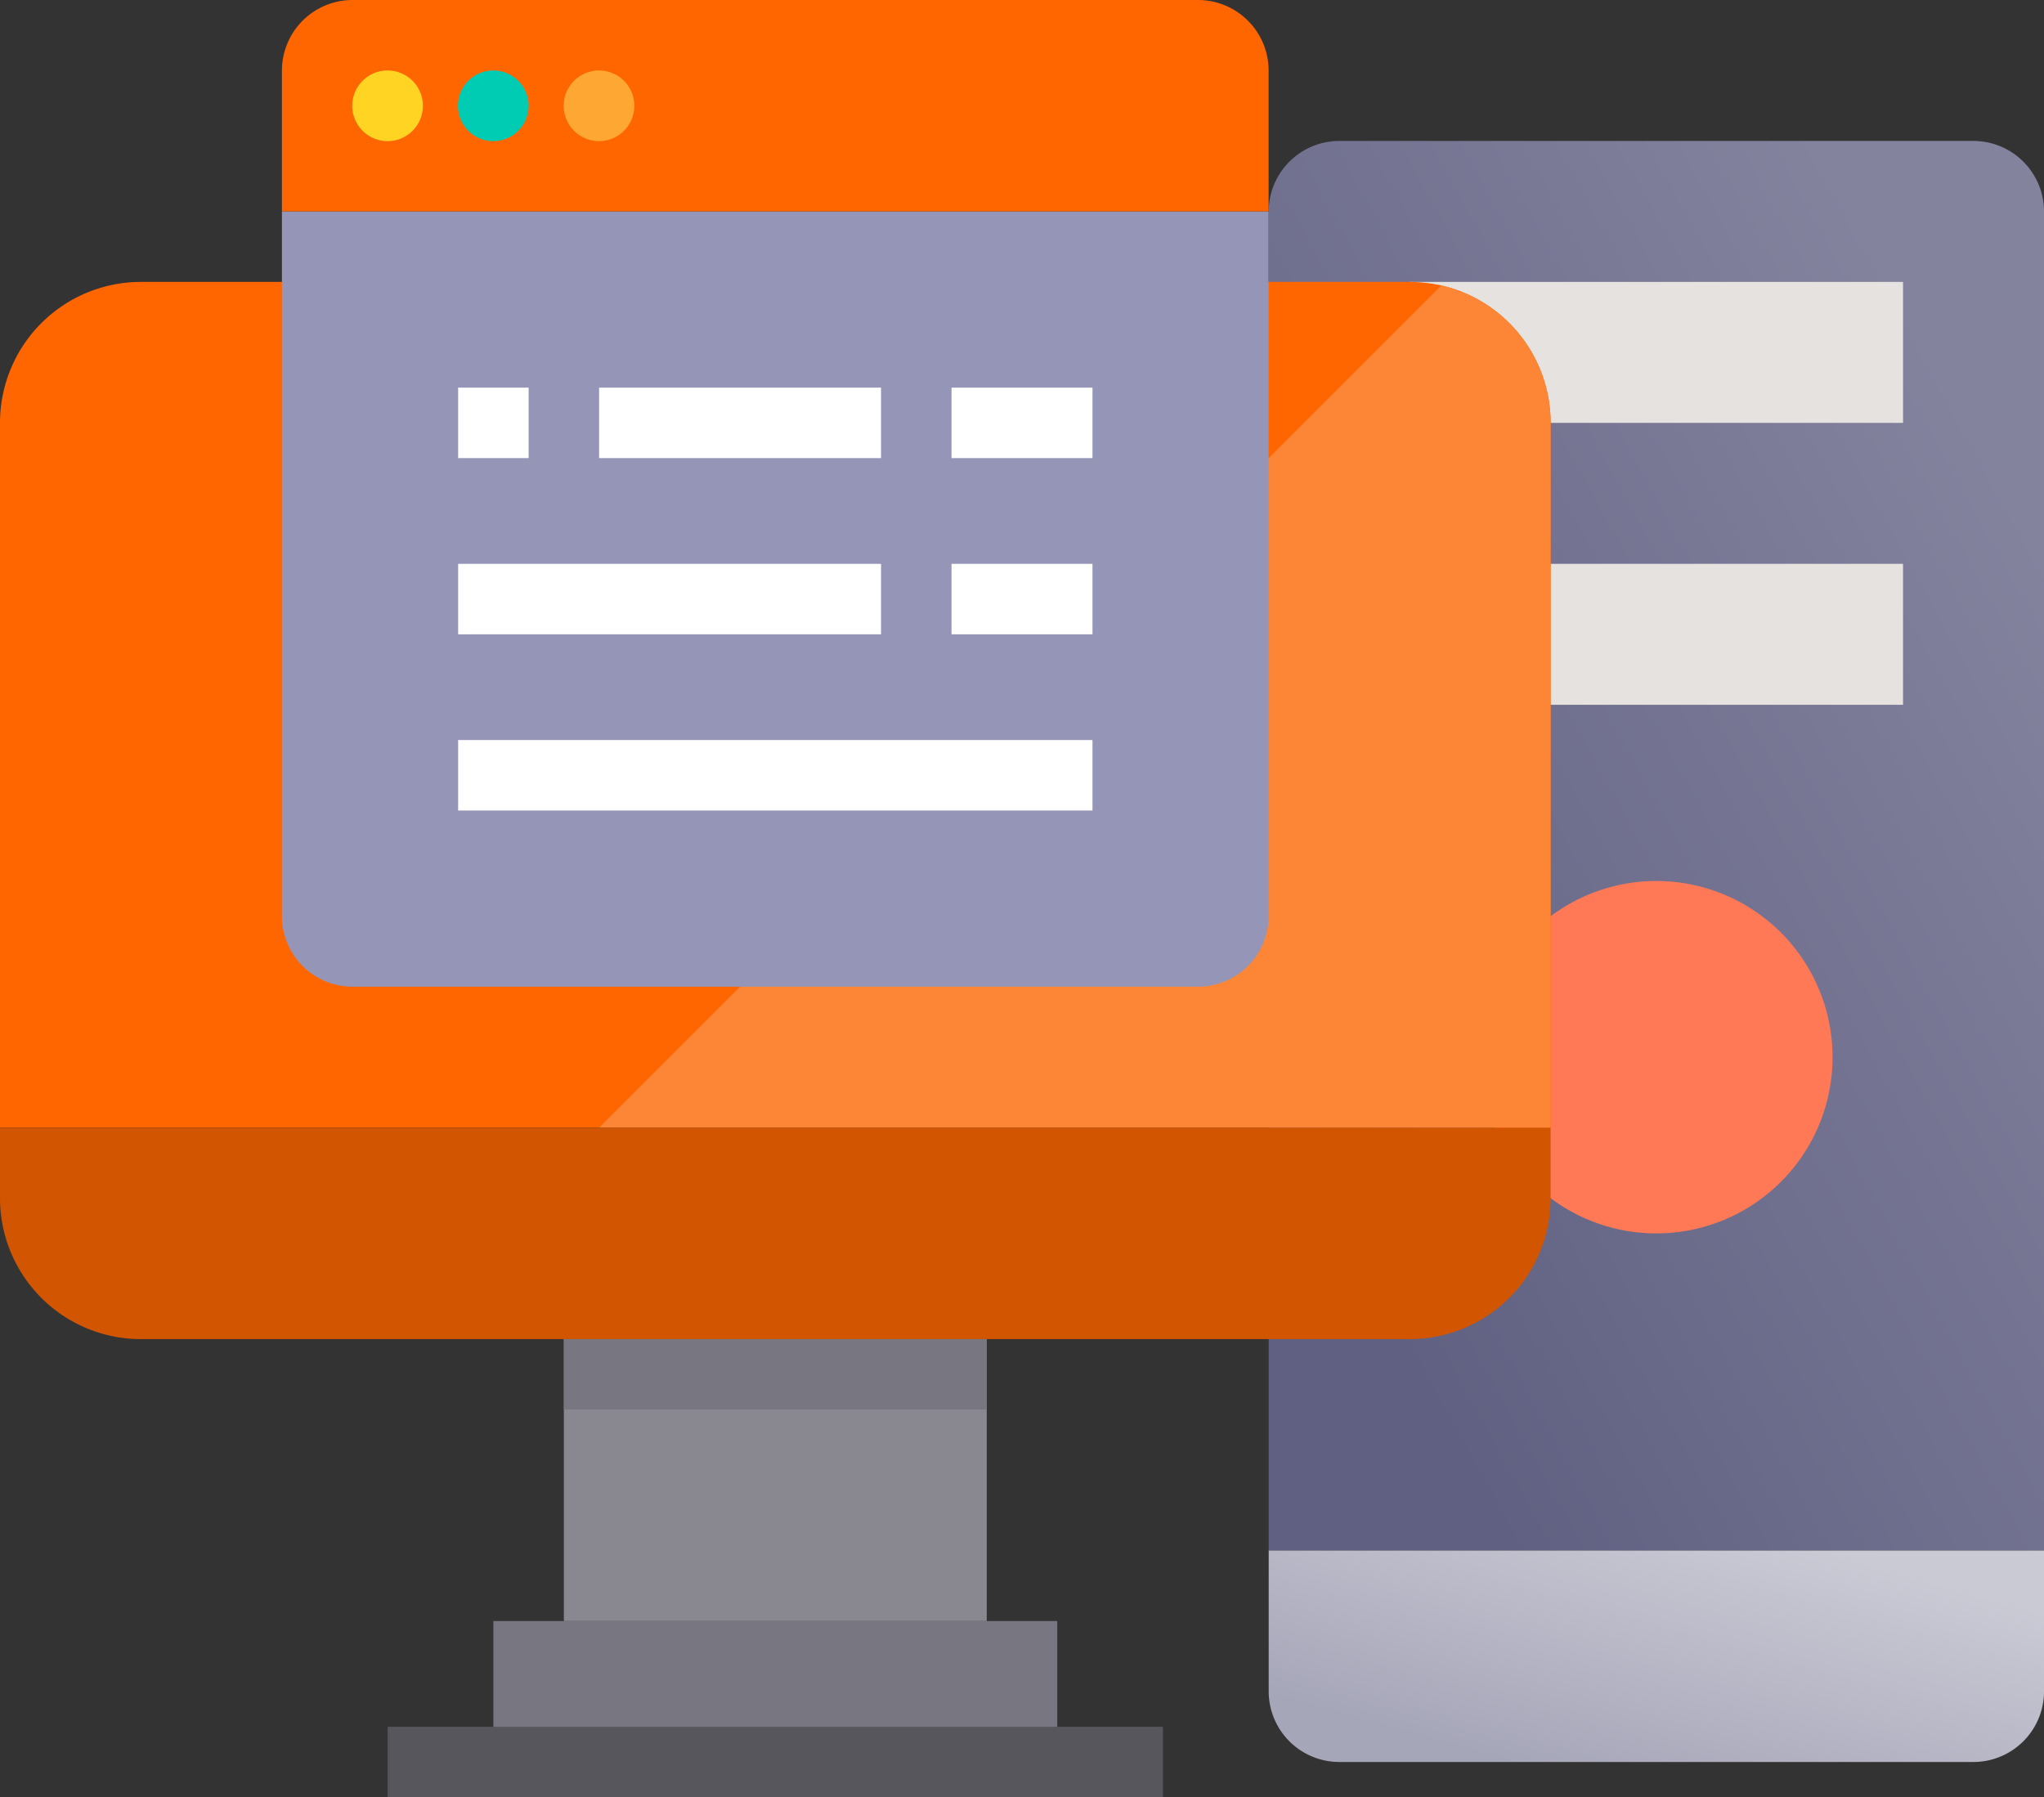<svg id="setup" xmlns="http://www.w3.org/2000/svg" xmlns:xlink="http://www.w3.org/1999/xlink" width="80.998" height="71.223" viewBox="0 0 80.998 71.223">
  <rect x="0" y="0" width="80.998" height="71.223" fill="#333333" stroke="none"/>
  <defs>
    <linearGradient id="linear-gradient" x1="0.147" y1="0.853" x2="0.853" y2="0.147" gradientUnits="objectBoundingBox">
      <stop offset="0.011" stop-color="#606082"/>
      <stop offset="1" stop-color="#83839e"/>
    </linearGradient>
    <linearGradient id="linear-gradient-2" x1="0.14" y1="0.851" x2="0.86" y2="0.149" gradientUnits="objectBoundingBox">
      <stop offset="0.015" stop-color="#a6a6b9"/>
      <stop offset="1" stop-color="#cacad5"/>
    </linearGradient>
  </defs>
  <path id="Path_1586925" data-name="Path 1586925" d="M315.93,32H290.793A2.8,2.8,0,0,0,288,34.793V87.861h30.724V34.793A2.8,2.8,0,0,0,315.93,32Zm0,0" transform="translate(-237.725 -26.414)" fill="url(#linear-gradient)"/>
  <path id="Path_1586926" data-name="Path 1586926" d="M328,128h18.155v5.586H328Zm0,0" transform="translate(-270.743 -105.656)" fill="#e5e2e0"/>
  <path id="Path_1586927" data-name="Path 1586927" d="M320,64h19.551v5.586H320Zm0,0" transform="translate(-264.139 -52.828)" fill="#e5e2e0"/>
  <path id="Path_1586928" data-name="Path 1586928" d="M318.724,352v5.586a2.8,2.8,0,0,1-2.793,2.793H290.793A2.8,2.8,0,0,1,288,357.586V352Zm0,0" transform="translate(-237.725 -290.553)" fill="url(#linear-gradient-2)"/>
  <path id="Path_1586929" data-name="Path 1586929" d="M349.965,206.983A6.983,6.983,0,1,1,342.983,200,6.983,6.983,0,0,1,349.965,206.983Zm0,0" transform="translate(-277.346 -165.087)" fill="#ff7956"/>
  <path id="Path_1586930" data-name="Path 1586930" d="M61.447,69.586v27.93H0V69.586A5.586,5.586,0,0,1,5.586,64H55.861a6.182,6.182,0,0,1,1.257.14,5.586,5.586,0,0,1,4.329,5.446Zm0,0" transform="translate(0 -52.828)" fill="#f60"/>
  <path id="Path_1586931" data-name="Path 1586931" d="M173.706,70.247v27.93H136L169.377,64.8a5.586,5.586,0,0,1,4.329,5.446Zm0,0" transform="translate(-112.259 -53.489)" fill="#fc8636"/>
  <path id="Path_1586932" data-name="Path 1586932" d="M134.344,368v5.586H112V368Zm0,0" transform="translate(-92.449 -303.76)" fill="#787680"/>
  <path id="Path_1586933" data-name="Path 1586933" d="M128,304h16.758v11.172H128Zm0,0" transform="translate(-105.656 -250.932)" fill="#898890"/>
  <path id="Path_1586934" data-name="Path 1586934" d="M61.447,256v2.793a5.586,5.586,0,0,1-5.586,5.586H5.586A5.586,5.586,0,0,1,0,258.793V256Zm0,0" transform="translate(0 -211.311)" fill="#d25501"/>
  <path id="Path_1586935" data-name="Path 1586935" d="M103.1,48V75.93a2.8,2.8,0,0,1-2.793,2.793H66.793A2.8,2.8,0,0,1,64,75.93V48Zm0,0" transform="translate(-52.828 -39.621)" fill="#9595b7"/>
  <path id="Path_1586936" data-name="Path 1586936" d="M103.1,2.793V8.379H64V2.793A2.8,2.8,0,0,1,66.793,0H100.31A2.8,2.8,0,0,1,103.1,2.793Zm0,0" transform="translate(-52.828)" fill="#f60"/>
  <path id="Path_1586937" data-name="Path 1586937" d="M130.793,17.4a1.4,1.4,0,1,1-1.4-1.4A1.4,1.4,0,0,1,130.793,17.4Zm0,0" transform="translate(-105.656 -13.207)" fill="#ffa733"/>
  <path id="Path_1586938" data-name="Path 1586938" d="M106.793,17.4a1.4,1.4,0,1,1-1.4-1.4A1.4,1.4,0,0,1,106.793,17.4Zm0,0" transform="translate(-85.845 -13.207)" fill="#00ccb3"/>
  <path id="Path_1586939" data-name="Path 1586939" d="M82.793,17.4A1.4,1.4,0,1,1,81.4,16,1.4,1.4,0,0,1,82.793,17.4Zm0,0" transform="translate(-66.035 -13.207)" fill="#ffd422"/>
  <path id="Path_1586940" data-name="Path 1586940" d="M128,304h16.758v2.793H128Zm0,0" transform="translate(-105.656 -250.932)" fill="#787680"/>
  <path id="Path_1586941" data-name="Path 1586941" d="M88,392h30.723v2.793H88Zm0,0" transform="translate(-72.638 -323.57)" fill="#57565c"/>
  <path id="Path_1586942" data-name="Path 1586942" d="M104,88h2.793v2.793H104Zm0,0" transform="translate(-85.845 -72.638)" fill="#fff"/>
  <g id="Group_1152948" data-name="Group 1152948" transform="translate(18.155 15.362)">
    <path id="Path_1586943" data-name="Path 1586943" d="M136,88h11.172v2.793H136Zm0,0" transform="translate(-130.414 -88)" fill="#fff"/>
    <path id="Path_1586944" data-name="Path 1586944" d="M216,88h5.586v2.793H216Zm0,0" transform="translate(-196.449 -88)" fill="#fff"/>
    <path id="Path_1586945" data-name="Path 1586945" d="M104,128h16.758v2.793H104Zm0,0" transform="translate(-104 -121.017)" fill="#fff"/>
  </g>
  <path id="Path_1586946" data-name="Path 1586946" d="M216,128h5.586v2.793H216Zm0,0" transform="translate(-178.294 -105.656)" fill="#fff"/>
  <path id="Path_1586947" data-name="Path 1586947" d="M104,168h25.137v2.793H104Zm0,0" transform="translate(-85.845 -138.673)" fill="#fff"/>
</svg>
